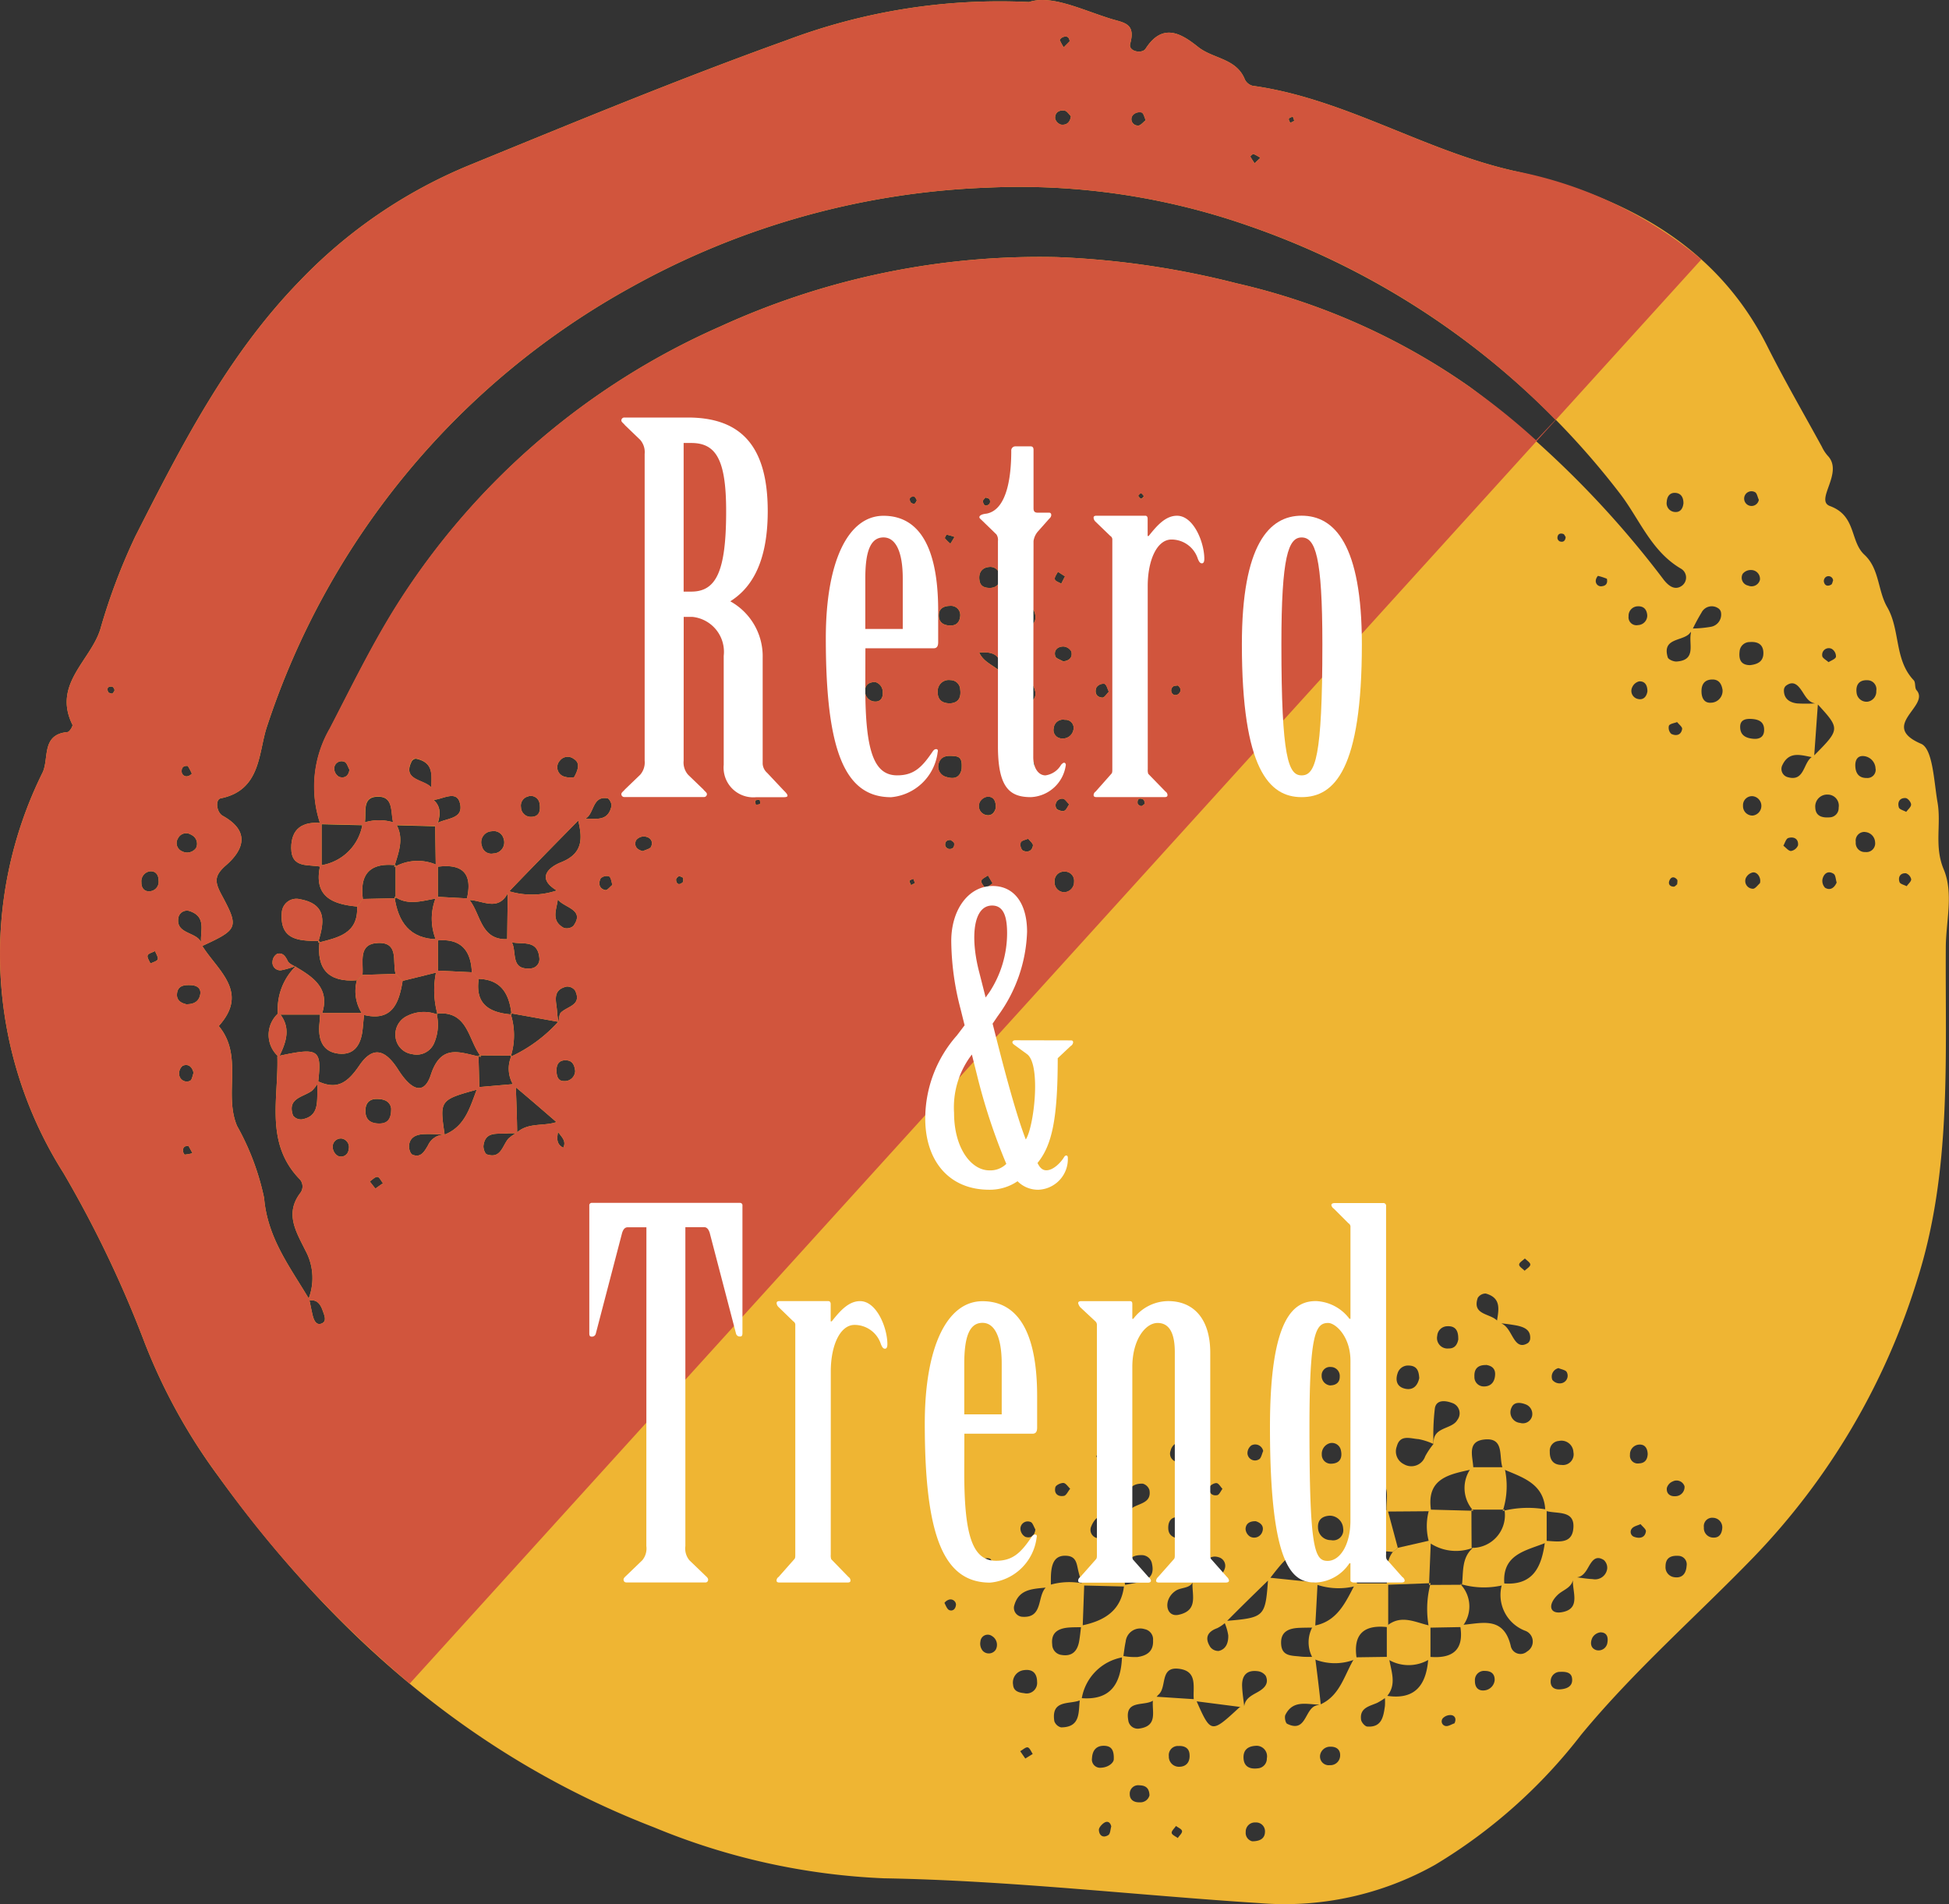 <svg xmlns="http://www.w3.org/2000/svg" xmlns:xlink="http://www.w3.org/1999/xlink" width="80" height="78.143" viewBox="0 0 80 78.143">
  <rect x="0" y="0" width="80" height="78.143" fill="#333333" stroke="none"/>
  <defs>
    <clipPath id="clip-path">
      <rect id="Rectangle_10838" data-name="Rectangle 10838" width="80" height="78.143" fill="none"/>
    </clipPath>
  </defs>
  <g id="tag_retro_trend" transform="translate(0 0)">
    <g id="Group_34973" data-name="Group 34973" transform="translate(0 0)" clip-path="url(#clip-path)">
      <path id="Path_33752" data-name="Path 33752" d="M42.237.084c.9-.3,2.077.278,3.3.669.584.187,1.093.176.853,1.045-.087.316.49.426.634.2.714-1.11,1.5-.592,2.161-.066.61.484,1.564.461,1.909,1.322a.492.492,0,0,0,.318.266c3.769.523,7,2.644,10.7,3.486,4.325.983,8.272,2.9,10.436,7.216.7,1.393,1.484,2.743,2.233,4.112a1.585,1.585,0,0,0,.233.362c.689.7-.542,1.837.1,2.073,1.09.4.814,1.445,1.415,2,.62.573.543,1.472.935,2.15.542.938.285,2.158,1.088,3,.086.091.031.312.116.408.574.652-1.557,1.453.187,2.2.484.206.527,1.563.675,2.41.157.9-.144,1.8.252,2.741.413.98.093,2.136.087,3.189-.028,4.576.247,9.21-1.174,13.661A28.475,28.475,0,0,1,71.989,63.9c-2.356,2.434-4.915,4.663-7.09,7.3a21.618,21.618,0,0,1-5.991,5.334,12.6,12.6,0,0,1-7.193,1.575c-5.147-.33-10.273-.93-15.443-1.02A27.6,27.6,0,0,1,26.85,75C19.312,72.093,13.6,66.991,8.943,60.562A23.638,23.638,0,0,1,5.935,55.1a46.4,46.4,0,0,0-3.325-6.95A16.785,16.785,0,0,1,1.751,31.7c.27-.584-.063-1.557,1.022-1.655.079-.008.227-.245.2-.3-.819-1.657.736-2.622,1.143-3.914a24.869,24.869,0,0,1,1.438-3.816c1.892-3.723,3.785-7.442,6.759-10.494a20.34,20.34,0,0,1,6.912-4.725C23.56,5.022,27.893,3.229,32.3,1.647A24.787,24.787,0,0,1,42.237.084m-1,27.978c-.309-.4.2-1.4-1.041-1.278.265.594,1.108.6,1.03,1.273.1.086.269.159.286.26.072.427.263.666.718.531a.4.4,0,0,0,.252-.515c-.105-.469-.459-.468-.831-.389-.139.03-.274.081-.413.119M64.575,64.716c.266.032.532.081.8.094a.5.5,0,0,0,.595-.431.428.428,0,0,0-.138-.352c-.327-.209-.482.024-.629.283-.135.238-.285.48-.629.42,0,.428-.4.5-.635.726-.44.422-.328.845.261.692.726-.187.275-.937.377-1.433m10-35.839c-.338-.014-.458-.285-.615-.517s-.349-.453-.664-.207a.255.255,0,0,0-.074.184c0,.355.249.5.545.534a6.492,6.492,0,0,0,.852-.008q-.08,1.113-.159,2.227c-.478-.07-1.007-.31-1.3.31a.348.348,0,0,0,.229.5c.723.2.609-.685,1.05-.87,1.1-1.109,1.1-1.109.14-2.155M44.337,69.691c1.281.124,1.686-.621,1.719-1.734a2.764,2.764,0,0,0,.626.051c.382-.052.671-.224.647-.686a.427.427,0,0,0-.344-.458.6.6,0,0,0-.78.512c-.046.21-.067.423-.1.639a2.061,2.061,0,0,0-1.71,1.741c-.429.227-1.261-.05-1.119.881a.393.393,0,0,0,.278.258c.851-.005.693-.688.78-1.2m25.078-43.9a4.722,4.722,0,0,0,.809-.069.509.509,0,0,0,.418-.6.253.253,0,0,0-.116-.164.471.471,0,0,0-.683.183,7.906,7.906,0,0,0-.384.717,1.257,1.257,0,0,1-.135.168c-.327.288-1.1.17-.865.95.027.088.24.178.361.17.816-.053.5-.7.584-1.144a1.515,1.515,0,0,0,.011-.215m-51.6,7.048c-.325-.534.305-1.484-.741-1.7a.218.218,0,0,0-.169.106c-.495.967.976.668.892,1.378a1.275,1.275,0,0,0,.008.212c.353.322.249.7.131,1.08l-1.759-.047c-.171-.424.039-1.171-.651-1.169-.744,0-.431.747-.572,1.172l-1.8-.043a4.765,4.765,0,0,1,.389-3.925c.891-1.719,1.741-3.47,2.771-5.1A29.97,29.97,0,0,1,29.565,13.4a31.5,31.5,0,0,1,13.81-2.848,35.246,35.246,0,0,1,7.383,1.076,27.177,27.177,0,0,1,9.58,4.259A39.788,39.788,0,0,1,68.3,23.807c.208.259.449.418.712.25a.419.419,0,0,0-.025-.724c-1.237-.731-1.707-2.074-2.53-3.124A32.651,32.651,0,0,0,51.284,9.279,28.471,28.471,0,0,0,40.548,7.7a32.512,32.512,0,0,0-14.622,4.077A31.976,31.976,0,0,0,10.962,29.807c-.359,1.046-.229,2.623-1.9,2.958-.235.048-.18.573.081.718,1.123.622.878,1.382.137,2.027-.512.445-.463.7-.171,1.242.714,1.326.651,1.4-.825,2.081-.146-.483.272-1.159-.471-1.43a.359.359,0,0,0-.487.238c-.154.763.889.566.965,1.162.624,1.02,1.963,1.892.688,3.307,1.023,1.222.193,2.782.751,4.1a10.422,10.422,0,0,1,1.111,2.959c.14,1.658,1.078,2.849,1.854,4.162.043.205.083.411.13.615s.137.466.374.374.107-.353.043-.539c-.1-.286-.266-.484-.612-.391a2.356,2.356,0,0,0-.092-2.064c-.375-.764-.867-1.518-.2-2.379a.443.443,0,0,0-.07-.584c-1.4-1.479-.828-3.3-.884-5.013,1.707-.374,1.831-.3,1.673,1.087a1.494,1.494,0,0,1-.25.327c-.362.271-1.036.3-.777,1.024a.415.415,0,0,0,.356.154c.674-.115.631-.651.64-1.15,0-.142,0-.283,0-.426.8.381,1.229.089,1.728-.642.547-.8,1.056-.663,1.591.178.574.9,1.074,1.022,1.339.21.432-1.324,1.236-.891,2.057-.735l-.1-.059.036,1.375c-1.636.446-1.636.446-1.426,1.871-.288-.007-.576-.031-.862-.016-.3.014-.574.124-.6.475-.011.121.054.332.141.367.354.144.493-.142.641-.387a.74.74,0,0,1,.68-.436c.879-.351,1.054-1.193,1.357-1.946l1.56-.136c.026.68.052,1.36.06,2.032a4.043,4.043,0,0,0-.418,0c-.389.041-.886-.105-.965.5-.015.117.059.334.139.361.578.193.635-.359.884-.646a1.639,1.639,0,0,1,.33-.232c.464-.443,1.1-.266,1.636-.445.244.3-.205.8.285,1.049.229-.44-.472-.626-.271-1.045-.584-.506-1.168-1.011-1.763-1.507A1.281,1.281,0,0,1,21,43.324l-.046.05a6.045,6.045,0,0,0,1.971-1.45c.032-.126.024-.292.1-.369.27-.261.876-.3.579-.905a.4.4,0,0,0-.349-.158c-.617.142-.411.623-.389,1.023.008.142.032.282.05.423l-1.973-.355.055.054c-.092-.822-.407-1.436-1.357-1.462a2.435,2.435,0,0,0-.274-.271c-.038-.939-.49-1.412-1.462-1.3a2.322,2.322,0,0,1,0-1.8l1.309.07c.54.573.466,1.762,1.677,1.667.428.305-.063,1.281.872,1.205a.379.379,0,0,0,.377-.421c-.077-.892-.892-.461-1.323-.724q.013-1.02.025-2.041a3.2,3.2,0,0,0,2.013-.013c.22.492-.422,1.15.288,1.535a.414.414,0,0,0,.391-.079c.629-.867-.953-.726-.672-1.45-.87-.516-.321-.969.165-1.162.911-.361.882-.98.706-1.719.45-.214,1.185.226,1.365-.587.021-.1-.089-.31-.163-.322-.673-.115-.517.729-.981.869a1.261,1.261,0,0,1-.205.031c-.965.981-1.932,1.963-2.888,2.961-.429.864-1.137.255-1.712.319.282-1.1-.169-1.529-1.261-1.359q-.014-.873-.027-1.748c.36-.275,1.166-.17,1.026-.837-.124-.6-.695-.2-1.081-.171m31.2,31.856c.2.027.406.064.61.08a.555.555,0,0,0,.648-.36.363.363,0,0,0-.229-.488c-.316-.106-.5.078-.651.337a4.932,4.932,0,0,1-.385.461c0,.514-.466.4-.731.568-.54.349-.426,1.107.109.992.977-.21.4-1.066.63-1.591M61.508,54.275c.313.07.431.335.573.577s.305.478.639.266a.257.257,0,0,0,.089-.177c.024-.373-.259-.472-.535-.536a8.371,8.371,0,0,0-.841-.11c.068-.486.237-1.017-.45-1.206a.383.383,0,0,0-.327.181c-.257.758.626.613.853,1.007M50.237,66.533c1.7-.144,1.7-.144,1.818-1.787l2.028.208q-.047.923-.1,1.847c-.205,0-.411,0-.618.008-.459.012-.826.149-.776.7.042.475.447.438.774.477.2.025.411.012.617.016.083.655.166,1.31.233,1.958-.523.012-1.125-.229-1.451.419-.047.092,0,.333.07.368.777.385.719-.579,1.168-.741.064-.023.133-.036.2-.053.835-.379.987-1.258,1.417-1.933L57.01,68c.067.558.369,1.134-.116,1.66a2.893,2.893,0,0,1-.361.227c-.32.143-.73.2-.666.692.014.108.159.276.254.282.6.043.665-.413.726-.847a2.522,2.522,0,0,0-.01-.43c1.274.233,1.732-.454,1.794-1.589.965.1,1.491-.247,1.3-1.3.825-.048,1.77-.421,2.078.848a.408.408,0,0,0,.67.239.472.472,0,0,0-.091-.858,1.573,1.573,0,0,1-.924-1.942c1.289.127,1.625-.7,1.756-1.744.457.011,1.072.172,1.155-.461.11-.844-.689-.618-1.146-.775-.038-1.116-.933-1.363-1.732-1.707-.208-.451.109-1.329-.8-1.211-.718.093-.421.751-.422,1.21-.943.21-1.961.344-1.73,1.729q-.917.008-1.832.014c-.05-.515.257-1.2-.568-1.361a.469.469,0,0,0-.595.445c-.011.837.687.745,1.213.868q.207.77.413,1.539c-.068.057-.137.114-.205.169-1.038-.126-1.744.1-1.452,1.378A2.812,2.812,0,0,1,54,65.021c-.732-1.559-.858-1.574-1.91-.193-.6.584-1.2,1.167-1.791,1.768a1.587,1.587,0,0,1-.333.226c-.417.15-.523.412-.285.778a.413.413,0,0,0,.343.158c.321-.074.4-.368.392-.64a2.142,2.142,0,0,0-.181-.584m.846,3.545-2.073-.267c-.073-.514.207-1.238-.645-1.325-.757-.077-.464.75-.8,1.055a1.229,1.229,0,0,0-.138.163c-.289.405-1.283-.051-1.113.9a.39.39,0,0,0,.448.339c.88-.12.432-.861.6-1.314.572.037,1.144.076,1.722.112.623,1.415.622,1.414,1.786.339.04-.036.136-.012.2-.026.029-.337.289-.46.54-.6s.5-.334.347-.674a.475.475,0,0,0-.339-.193c-.461-.057-.65.2-.631.63.012.287.06.572.092.858M46.25,62.206c-.524.017-1.154-.3-1.454.43a.346.346,0,0,0,.245.492c.8.181.635-.825,1.16-1a2.249,2.249,0,0,1,.323-.271c.3-.168.742-.2.657-.7a.4.4,0,0,0-.272-.264c-.609-.022-.647.433-.676.875a4.065,4.065,0,0,0,.016.431m12.591-2.934a2.542,2.542,0,0,0-.612-.2c-.326-.02-.759-.207-.892.293a.583.583,0,0,0,.288.735.6.6,0,0,0,.875-.322,3.127,3.127,0,0,1,.349-.517c-.054-.71.742-.572.971-.976a.446.446,0,0,0-.221-.7c-.28-.105-.635-.133-.7.21a9.113,9.113,0,0,0-.057,1.471M43.134,65.13c-.595.1-1.311-.012-1.512.8a.37.37,0,0,0,.357.427c.926.053.524-1.027,1.081-1.3A2.851,2.851,0,0,1,44.505,65q-.032.891-.065,1.781c-.213.007-.429,0-.64.023-.4.049-.663.228-.61.689a.435.435,0,0,0,.38.429c.441.074.657-.163.727-.568.036-.21.055-.423.082-.636.933-.188,1.655-.6,1.762-1.665l.417-.077c.439-.081.858-.193.729-.786a.426.426,0,0,0-.442-.364c-.612-.008-.618.464-.691.871a1.54,1.54,0,0,0,.043.417l-1.768-.043c-.058-.2-.123-.405-.171-.611-.064-.272-.077-.572-.456-.606-.471-.042-.609.259-.652.64-.024.21-.012.424-.016.637m8.426,6.52c-.361.014-.534.188-.517.513.02.359.277.449.577.413A.4.4,0,0,0,52,72.167a.432.432,0,0,0-.441-.517m-3.2.008a.375.375,0,0,0-.382.42.414.414,0,0,0,.39.433c.354.015.5-.232.455-.551-.033-.238-.238-.318-.463-.3M72.24,36.243c.059-.21-.106-.472-.3-.435a.418.418,0,0,0-.282.235.318.318,0,0,0,.292.433c.092.006.2-.149.293-.232m-28.555.374a.42.42,0,0,0,.4-.43.379.379,0,0,0-.4-.416.385.385,0,0,0-.4.42.4.4,0,0,0,.392.426M51.4,75.57c.371,0,.515-.153.523-.379a.364.364,0,0,0-.39-.393.375.375,0,0,0-.4.389.354.354,0,0,0,.266.383M54.6,62.206c-.318.01-.519.165-.5.492a.521.521,0,0,0,.532.512.416.416,0,0,0,.5-.478.554.554,0,0,0-.528-.525m9.979-2.614a.492.492,0,0,0-.6-.453.4.4,0,0,0-.369.435c-.008.333.137.546.483.549a.438.438,0,0,0,.485-.531m-12.732-.041a.334.334,0,0,0-.486-.229.4.4,0,0,0-.159.342.311.311,0,0,0,.472.229c.092-.046.118-.225.173-.342m2.759-2.693c.236-.007.386-.127.383-.361a.368.368,0,0,0-.363-.394.341.341,0,0,0-.379.358.389.389,0,0,0,.36.4m5.246-1.906c.007-.308-.089-.542-.447-.525a.421.421,0,0,0-.415.392.43.43,0,0,0,.467.521c.249.006.36-.159.4-.388m-3.1-.132a.4.4,0,0,0-.444-.343c-.311.03-.536.214-.466.545.075.349.378.372.659.289.226-.066.279-.271.25-.492m-40.7-9.308c-.039-.325-.3-.411-.6-.41-.356,0-.482.242-.457.557.027.354.285.456.59.45.359-.007.467-.243.464-.6M54.183,72.063a.357.357,0,0,0,.4.383.4.4,0,0,0,.425-.38c.015-.254-.148-.383-.4-.378a.416.416,0,0,0-.426.376M67.614,25.257c-.017-.243-.145-.384-.389-.373a.386.386,0,0,0-.377.41.325.325,0,0,0,.387.361.392.392,0,0,0,.379-.4M70.7,28.288c-.041-.23-.154-.4-.406-.4-.359,0-.472.237-.451.548.015.225.121.422.381.405a.486.486,0,0,0,.477-.557M39,28.867c.361-.024.453-.26.414-.565a.4.4,0,0,0-.4-.389.455.455,0,0,0-.524.479c-.01.334.191.478.513.474m-3.077-.874c-.311,0-.428.164-.418.387a.417.417,0,0,0,.381.413c.25.025.365-.154.345-.385a.425.425,0,0,0-.308-.415m36.039,4.688a.368.368,0,0,0-.42.385.386.386,0,0,0,.4.407.4.4,0,0,0,.018-.792m3.048-.069a.488.488,0,0,0-.5.527c.011.366.293.43.583.408a.381.381,0,0,0,.377-.4.455.455,0,0,0-.464-.534m1.978-1.061a.535.535,0,0,0-.5-.521c-.248-.014-.337.174-.331.4.008.3.143.506.473.5a.337.337,0,0,0,.361-.379M71.824,27.3c.305-.033.559-.139.557-.5s-.241-.474-.559-.449a.415.415,0,0,0-.417.382c-.037.311.035.559.419.566M20.254,35.028a.454.454,0,0,0,.419-.6.417.417,0,0,0-.482-.312.451.451,0,0,0-.41.612.394.394,0,0,0,.472.3M76.647,28.8a.419.419,0,0,0,.368-.445.37.37,0,0,0-.353-.437c-.359-.021-.5.2-.454.525a.412.412,0,0,0,.439.357M23.562,31.9c.253-.444.184-.637-.016-.757a.405.405,0,0,0-.562.071.4.4,0,0,0,.179.66.849.849,0,0,0,.4.025m48.419-1.577c.251.018.42-.084.429-.344.014-.375-.249-.462-.553-.473-.226-.008-.433.051-.43.329,0,.357.252.465.554.488m-28.394-.014a.439.439,0,0,0,.471-.349.333.333,0,0,0-.352-.416.378.378,0,0,0-.454.334.344.344,0,0,0,.335.43M54.574,59.235a.456.456,0,0,0-.319.465.368.368,0,0,0,.4.373c.366-.015.454-.266.38-.568a.373.373,0,0,0-.463-.27m-15.1-27.679c.007-.219.03-.482-.251-.517s-.613-.051-.7.327a.434.434,0,0,0,.3.515c.3.1.579.071.651-.325M68.9,63.855c-.315-.021-.536.08-.535.434a.41.41,0,0,0,.344.44c.343.059.5-.151.52-.461a.349.349,0,0,0-.329-.413m.2-43.2c0-.224-.084-.4-.314-.425s-.357.131-.371.356a.361.361,0,0,0,.32.426c.234.026.342-.137.365-.357M42.569,69.018c-.006-.344-.187-.518-.523-.474a.511.511,0,0,0-.462.6c.017.259.226.324.45.346a.431.431,0,0,0,.534-.472m6.179-5.829c-.064,0,.1-.137.1-.376a.494.494,0,0,0-.5-.541c-.253-.021-.381.147-.393.383-.017.323.131.517.788.534M40.7,24.123a.378.378,0,0,0,.34-.456.389.389,0,0,0-.4-.4c-.353.014-.492.257-.431.582.048.254.269.291.493.277M76.55,34.145a.357.357,0,0,0-.377.413.371.371,0,0,0,.394.411.358.358,0,0,0,.4-.4.442.442,0,0,0-.413-.421M39.415,25.238A.377.377,0,0,0,39,24.867c-.232,0-.439.088-.462.332-.033.361.217.491.531.47.241-.016.341-.2.347-.43m6.3,46.985c.023-.451-.141-.558-.371-.572-.348-.02-.506.193-.522.507a.338.338,0,0,0,.373.392c.31-.017.5-.2.519-.327m15.277-16.2c-.324-.006-.49.154-.472.478a.382.382,0,0,0,.367.4c.321.012.476-.2.483-.5.006-.239-.15-.355-.377-.383m-9.444,6.416c-.227-.01-.409.078-.423.313a.4.4,0,0,0,.185.317.353.353,0,0,0,.5-.19c.085-.226-.046-.372-.263-.44M63.973,56.15a.359.359,0,0,0-.254.483.383.383,0,0,0,.338.142.314.314,0,0,0,.254-.459c-.042-.089-.222-.113-.338-.165m.078,12.465a.383.383,0,0,0-.4.364c-.02.255.147.37.379.355.288-.019.553-.127.494-.477-.037-.224-.269-.251-.468-.242M47.028,4.934c-.054-.112-.084-.288-.169-.319a.376.376,0,0,0-.351.1.261.261,0,0,0,.206.436c.1.01.209-.14.314-.218m15.856,53.2a.421.421,0,0,0-.276-.5c-.209-.079-.463-.1-.561.131a.436.436,0,0,0,.35.635.388.388,0,0,0,.486-.266M48.331,60a.393.393,0,0,0,.334-.453c-.008-.236-.138-.4-.389-.314a.466.466,0,0,0-.228.311.338.338,0,0,0,.283.456m22.362,2.718a.392.392,0,0,0-.375-.425.344.344,0,0,0-.379.391.389.389,0,0,0,.369.422c.259.017.366-.152.385-.389m-3.061-3.05c-.011-.235-.122-.4-.366-.377a.4.4,0,0,0-.361.415.321.321,0,0,0,.376.355c.243-.009.344-.165.352-.394m-.012-31.294c0-.232-.088-.417-.335-.408A.418.418,0,0,0,67,28.2a.338.338,0,0,0,.216.483c.231.062.37-.081.406-.313M6.51,36.145c0-.247-.126-.409-.366-.383a.411.411,0,0,0-.34.449c-.008.238.128.4.373.366a.389.389,0,0,0,.333-.432M72.239,23.8a.362.362,0,0,0-.358-.405.426.426,0,0,0-.348.154.33.33,0,0,0,.223.485.354.354,0,0,0,.483-.233M26.389,34.932c.117-.059.3-.092.338-.184.1-.24-.053-.4-.288-.418a.407.407,0,0,0-.337.165c-.087.232.046.385.287.438m49,1.29c-.039-.124-.041-.305-.125-.36-.225-.145-.4-.014-.456.215a.407.407,0,0,0,.106.358c.215.125.38,0,.474-.213M8.049,34.8a.4.4,0,0,0-.2-.538.372.372,0,0,0-.544.147.365.365,0,0,0,.177.534.447.447,0,0,0,.568-.143M42.5,25.3c-.018-.244-.126-.426-.391-.4a.427.427,0,0,0-.368.458.336.336,0,0,0,.4.382A.4.4,0,0,0,42.5,25.3M40.875,67.7a.42.42,0,0,0-.161-.556.3.3,0,0,0-.47.223.462.462,0,0,0,.092.383.34.34,0,0,0,.539-.049m0-34.553c0-.235-.057-.449-.327-.454a.424.424,0,0,0-.323.207.374.374,0,0,0,.193.53c.233.088.4-.041.457-.283M72.192,20.508c-.051-.107-.075-.273-.158-.31a.3.3,0,0,0-.439.221.3.3,0,1,0,.6.088M7.629,41.215c.3.011.541-.094.591-.413.04-.253-.156-.358-.368-.369-.273-.014-.568,0-.588.377-.013.232.151.352.365.4M21.7,32.682a.389.389,0,0,0-.316.444.406.406,0,0,0,.391.4c.383.008.421-.277.37-.562a.362.362,0,0,0-.445-.287m25.482,41c-.013-.338-.212-.4-.42-.405a.345.345,0,0,0-.389.365c0,.24.185.344.411.333a.381.381,0,0,0,.4-.292M7.946,44.034c-.058-.253-.214-.387-.445-.294a.4.4,0,0,0-.148.346.314.314,0,0,0,.446.273c.084-.033.105-.224.147-.326m15.662-.083c-.04-.371-.22-.445-.435-.433-.256.014-.334.2-.33.425s.058.433.31.428a.428.428,0,0,0,.456-.419m18.6-12.868c-.329-.033-.465.1-.464.333a.4.4,0,0,0,.341.434c.232.025.368-.134.38-.365a.362.362,0,0,0-.257-.4M65.969,67.467c.064-.287-.02-.469-.275-.473a.447.447,0,0,0-.327.211c-.1.194-.092.438.15.517a.364.364,0,0,0,.451-.254M58.255,56.553c-.018-.238-.06-.5-.429-.508a.447.447,0,0,0-.458.313c-.1.294-.033.553.289.633.3.076.522-.067.6-.438M48.344,75.437c.064-.1.185-.2.175-.285s-.161-.142-.249-.211c-.064.1-.186.2-.176.284s.16.142.25.212m13.007-6.47c.011-.28-.158-.389-.4-.389a.375.375,0,0,0-.41.4c-.006.249.115.425.381.4a.47.47,0,0,0,.429-.414M45.613,74.959c-.037-.165-.149-.238-.289-.149-.1.063-.221.2-.218.293.009.234.177.348.388.211.082-.053.082-.232.12-.355M39.24,65.847a.224.224,0,0,0-.318-.182.351.351,0,0,0-.155.121c.056.111.113.271.207.3.156.049.258-.071.266-.24m29.6-36.211c-.118.047-.289.064-.336.148a.349.349,0,0,0,.093.335c.2.1.41.055.449-.2.013-.082-.133-.188-.206-.283m-22.15.479c.168.037.283-.026.3-.194s-.09-.254-.258-.226a.258.258,0,0,0-.166.1c-.087.147-.035.258.127.318m-1.177-1.722c-.059-.115-.091-.287-.182-.326a.357.357,0,0,0-.324.141c-.092.208-.014.41.238.425.084.005.178-.154.267-.24m-1.628,4.622c-.087-.082-.177-.235-.262-.232a.27.27,0,0,0-.269.388c.026.072.224.137.318.111s.143-.172.213-.266m2.864-5.951c.159.038.26-.022.276-.183.005-.056-.038-.165-.061-.166a1.984,1.984,0,0,0-.336.041c.041.1.081.205.121.309m-7.724,7.411c-.162-.01-.25.07-.227.239a.2.2,0,0,0,.138.126c.16.025.25-.068.227-.235-.007-.048-.09-.087-.138-.13m4.612-7.331c.254-.023.4-.165.335-.41a.406.406,0,0,0-.322-.2c-.236,0-.408.147-.335.4.028.094.211.143.322.21m-18.5,9.172c-.043-.122-.054-.3-.14-.35a.355.355,0,0,0-.344.087c-.1.2-.065.422.192.478.079.017.193-.137.292-.214m12.42-.073-.069-.178c-.054.028-.143.047-.154.087s.037.115.06.175l.163-.084m3.184.008-.19-.323c-.1.075-.26.139-.274.226s.109.212.173.32l.291-.223m28.1.042c0-.068.026-.154-.005-.193-.107-.129-.238-.123-.307.024s0,.262.17.267c.048,0,.1-.066.143-.1m9.419.081c.067-.1.19-.194.185-.286a.337.337,0,0,0-.218-.246c-.232-.013-.331.159-.26.364.028.08.191.113.294.168M43.956,4.767c-.077-.072-.155-.207-.254-.225-.223-.039-.407.072-.393.32a.362.362,0,0,0,.238.252c.219.032.379-.082.41-.347M69.144,61a.343.343,0,0,0-.481-.2.408.408,0,0,0-.244.268c-.03.251.153.363.378.338A.376.376,0,0,0,69.144,61M51.734,6.478a1.666,1.666,0,0,0-.281-.157c-.03-.01-.137.092-.131.105A2.456,2.456,0,0,0,51.5,6.7c.079-.075.158-.149.237-.226m4.14,51.529a.338.338,0,0,0,.4.379.482.482,0,0,0,.356-.188c.12-.231-.016-.4-.251-.45a.409.409,0,0,0-.5.26M40.452,20.417c-.038.052-.113.109-.107.155.024.187.134.23.271.107a.194.194,0,0,0,0-.186c-.026-.044-.11-.053-.169-.076m-1.267,1.62a2.137,2.137,0,0,0-.317-.091c-.02,0-.092.126-.077.147a1.7,1.7,0,0,0,.226.222c.056-.092.113-.185.169-.278M14.035,46.729a.336.336,0,0,0-.377.374.447.447,0,0,0,.2.332.309.309,0,0,0,.45-.249.358.358,0,0,0-.275-.457M64.268,22.047c-.032-.046-.055-.118-.1-.132-.147-.05-.24.016-.241.171a.176.176,0,0,0,.093.132c.144.049.229-.017.245-.171m10.978,1.772a.19.19,0,0,0-.307-.131.213.213,0,0,0-.073.179c.03.164.148.215.3.128.046-.025.055-.115.081-.176M42.084,72.175l.306-.189c-.068-.1-.123-.253-.207-.27s-.2.1-.307.156l.208.3m4.873-51.808c-.04-.042-.075-.109-.12-.117s-.081.065-.122.1c.039.042.075.11.12.118s.081-.066.123-.1M59.7,70.73c.077-.154.046-.3-.118-.337a.431.431,0,0,0-.346.115.194.194,0,0,0,.1.331c.108.022.239-.069.361-.109M43.713,23.654l-.29-.187c-.048.1-.147.219-.126.306s.171.123.263.183c.052-.1.1-.2.154-.3m-6.079-3.121c-.034-.051-.062-.14-.1-.147-.171-.027-.237.062-.162.221a.181.181,0,0,0,.161.064c.044-.012.07-.091.1-.139m37.421,6.643c.108-.071.278-.124.305-.219a.367.367,0,0,0-.163-.322.272.272,0,0,0-.4.282c0,.088.168.173.26.26m-9.1-3.425a2.6,2.6,0,0,0-.361-.117c-.02,0-.089.11-.092.172a.215.215,0,0,0,.26.25c.169-.02.232-.137.193-.305M4.61,28.474c.032-.05.092-.1.091-.15s-.059-.137-.1-.143c-.171-.02-.233.071-.155.226.02.04.107.045.164.066m42.348-4.635c-.081-.16-.175-.161-.253.019-.008.02.08.081.124.123l.129-.142m6.17-18.879c-.021-.059-.042-.117-.064-.176-.055.029-.14.046-.159.09s.034.113.054.171l.169-.085M48.342,28.132c-.065.014-.151.007-.191.047a.2.2,0,0,0,.041.341.207.207,0,0,0,.187-.044c.12-.116.1-.239-.037-.344m3.1.187c-.067-.159-.156-.164-.237.013-.01.022.072.086.111.13l.126-.143M43.906,1.7c-.014-.172-.107-.239-.271-.179-.056.02-.143.1-.136.121a2.08,2.08,0,0,0,.163.3c.081-.081.163-.162.243-.244M42.5,62.774c-.066-.108-.111-.282-.2-.309a.3.3,0,0,0-.414.3.4.4,0,0,0,.2.31c.229.074.382-.049.413-.3m7.679-1.67c-.08-.083-.152-.224-.241-.235s-.27.087-.285.164c-.045.214.079.372.31.331.085-.015.145-.168.216-.26M43.927,61.1c-.091-.083-.177-.228-.274-.235-.112-.008-.311.087-.333.173-.065.256.1.4.348.356.1-.015.165-.181.26-.294m23.408,1.455c-.118.055-.269.082-.345.172a.214.214,0,0,0,.1.353c.212.074.433.034.468-.23.011-.087-.143-.2-.222-.3m-22.34-2.765.323.188c.053-.115.166-.249.139-.341s-.2-.132-.307-.2l-.155.349M40.78,64.312c-.048-.12-.064-.3-.151-.344a.367.367,0,0,0-.354.079c-.109.2-.075.423.193.466.091.014.207-.129.311-.2m15.49-12.465c-.168-.018-.26.062-.239.233.006.049.089.114.146.126.168.036.261-.052.235-.224-.008-.051-.092-.091-.142-.135m6.312.306c.083-.083.227-.163.232-.25s-.142-.169-.221-.254c-.085.083-.232.163-.236.249s.144.17.226.255M15.41,48.781l.31-.219c-.075-.092-.148-.256-.228-.26-.1-.006-.209.119-.314.187.077.1.154.2.232.293M7.743,47.042c-.152-.026-.238.038-.232.192,0,.055.05.154.075.154A1.835,1.835,0,0,0,7.9,47.33c-.053-.1-.1-.193-.158-.288M6.36,39.035c-.106.058-.271.093-.3.18s.07.218.114.331c.1-.056.27-.092.3-.173s-.066-.223-.109-.338m21.679-3.011c-.06-.022-.13-.073-.179-.058s-.12.1-.115.146c.02.186.131.226.273.1.035-.031.015-.124.02-.188M73.2,34.709c.105.078.211.219.315.217a.378.378,0,0,0,.288-.232c.027-.266-.17-.369-.4-.3-.092.029-.137.2-.2.314m-31-.288c-.107.048-.269.072-.305.153a.347.347,0,0,0,.074.328c.191.1.393.04.426-.2.011-.083-.125-.186-.194-.28m36.04-1.1c.071-.1.2-.2.2-.3s-.137-.26-.222-.266c-.25-.017-.347.172-.279.386.027.084.2.122.305.182m-31.251-.333c-.02-.059-.024-.152-.064-.173-.163-.086-.259-.022-.237.157.006.044.092.106.143.109s.1-.059.157-.093m-15.814-.168c-.059.012-.14,0-.171.041s.006.11.013.168c.059-.011.14-.005.171-.041s-.006-.11-.012-.168m4.861-1.1c.018-.177-.059-.279-.229-.268a.211.211,0,0,0-.159.117.2.2,0,0,0,.224.266c.057,0,.109-.075.164-.115M7.711,31.437c-.16-.02-.259.051-.254.212a.2.2,0,0,0,.273.2c.055-.013.15-.089.144-.1a2.516,2.516,0,0,0-.164-.31M26.757,31.4c-.063-.02-.134-.066-.185-.049s-.126.1-.118.144c.032.185.148.223.286.1.035-.031.013-.125.017-.19m-12.413.183c-.065-.11-.109-.289-.2-.318a.3.3,0,0,0-.424.3.4.4,0,0,0,.2.313c.226.075.39-.037.423-.293" transform="translate(0 0)" fill="#efb533"/>
      <path id="Path_33753" data-name="Path 33753" d="M21.15,48.767A3.662,3.662,0,0,1,21.1,46.96l1.463.069a2.443,2.443,0,0,1,.275.271c-.159,1.055.456,1.39,1.357,1.462l-.056-.055a2.893,2.893,0,0,1,.008,1.792l.047-.05-1.354-.01.1.059c-.544-.657-.515-1.9-1.824-1.775Z" transform="translate(-3.187 -7.125)" fill="#efb533"/>
      <path id="Path_33754" data-name="Path 33754" d="M67.351,75c.07-.055.137-.111.206-.168l1.356-.31-.076,1.833.071-.071-1.805.066c.036-.459-.071-.944.249-1.35" transform="translate(-10.18 -11.307)" fill="#efb533"/>
      <path id="Path_33755" data-name="Path 33755" d="M20.309,45.132q0,.674,0,1.348l-1.449.358c-.1-.1-.2-.194-.293-.3-.133-.485.155-1.289-.714-1.255-.839.033-.593.777-.639,1.3-.076.08-.154.157-.235.231-1.168.087-1.663-.463-1.527-1.612l-.066.07c.8-.208,1.658-.355,1.606-1.485q.122-.151.235-.31l1.345-.03-.046-.069c.145,1.041.623,1.743,1.782,1.753" transform="translate(-2.334 -6.581)" fill="#efb533"/>
      <path id="Path_33756" data-name="Path 33756" d="M17.233,42.917q-.113.159-.235.31c-1.026-.093-1.8-.415-1.515-1.687A2.041,2.041,0,0,0,17.227,39.8a2.047,2.047,0,0,1,1.345,0c.386.615.124,1.211-.053,1.81l.061-.077q-1.555-.167-1.345,1.383" transform="translate(-2.34 -6.022)" fill="#efb533"/>
      <path id="Path_33757" data-name="Path 33757" d="M18.844,47.108c.094.1.192.2.293.3-.152.927-.439,1.695-1.637,1.382a1.7,1.7,0,0,1-.243-1.4c.081-.074.159-.151.235-.231l1.353-.042" transform="translate(-2.611 -7.147)" fill="#efb533"/>
      <path id="Path_33758" data-name="Path 33758" d="M15.186,45.22c-.8-.01-1.645,0-1.551-1.166a.6.6,0,0,1,.752-.548c1.134.207.984.981.735,1.782l.063-.068" transform="translate(-2.068 -6.599)" fill="#efb533"/>
      <path id="Path_33759" data-name="Path 33759" d="M15.243,48.73l-1.794,0a2.471,2.471,0,0,1,.741-1.993l-.026.025c.755.441,1.45.914,1.08,1.971" transform="translate(-2.04 -7.09)" fill="#efb533"/>
      <path id="Path_33760" data-name="Path 33760" d="M17.292,49.013c-.02.207-.041.414-.059.621-.053.623-.309,1.131-1.007,1.044-.679-.084-.836-.631-.769-1.25.014-.138.019-.277.028-.415h1.807" transform="translate(-2.343 -7.436)" fill="#efb533"/>
      <path id="Path_33761" data-name="Path 33761" d="M15.339,39.82q0,.9,0,1.8c-.5-.126-1.24.1-1.247-.769-.006-.815.481-1.11,1.246-1.029" transform="translate(-2.138 -6.04)" fill="#efb533"/>
      <path id="Path_33762" data-name="Path 33762" d="M13.421,49c.518.6.3,1.211,0,1.817a1.188,1.188,0,0,1,0-1.817" transform="translate(-1.972 -7.435)" fill="#efb533"/>
      <path id="Path_33763" data-name="Path 33763" d="M14.15,46.642a3.589,3.589,0,0,1-.591.175.318.318,0,0,1-.372-.361.393.393,0,0,1,.186-.308c.235-.069.345.1.442.3.048.1.192.155.3.223.008-.007.035-.032.035-.032" transform="translate(-2 -6.999)" fill="#efb533"/>
      <path id="Path_33764" data-name="Path 33764" d="M20.823,49.027a1.912,1.912,0,0,1-.115,1.247.779.779,0,0,1-.891.417.787.787,0,0,1-.679-.711.839.839,0,0,1,.49-.861,1.516,1.516,0,0,1,1.236-.048Z" transform="translate(-2.903 -7.429)" fill="#efb533"/>
      <path id="Path_33765" data-name="Path 33765" d="M74.206,73.024q0,.673,0,1.347c-.819.342-1.859.461-1.735,1.742a3.377,3.377,0,0,1-1.814-.038l.073.036c.061-.537-.023-1.117.461-1.527l-.065.012a1.342,1.342,0,0,0,1.346-1.574l-.07.06a4.245,4.245,0,0,1,1.8-.059" transform="translate(-10.72 -11.068)" fill="#efb533"/>
      <path id="Path_33766" data-name="Path 33766" d="M70.486,78.4l-1.354.025A4.035,4.035,0,0,1,69.2,76.6l-.071.071,1.355-.007-.073-.036a1.319,1.319,0,0,1,.071,1.773" transform="translate(-10.478 -11.622)" fill="#efb533"/>
      <path id="Path_33767" data-name="Path 33767" d="M20.866,41.837q0,.674,0,1.349c-.6.082-1.2.331-1.779-.07l.045.07q0-.677,0-1.353l-.061.077a1.936,1.936,0,0,1,1.795-.072" transform="translate(-2.893 -6.319)" fill="#efb533"/>
      <path id="Path_33768" data-name="Path 33768" d="M66.588,76.614q0,.9,0,1.793c-.981-.12-1.456.266-1.293,1.291a2.247,2.247,0,0,1-1.791,0,1.325,1.325,0,0,1,0-1.345c1-.16,1.338-.982,1.739-1.742l1.343,0" transform="translate(-9.607 -11.623)" fill="#efb533"/>
      <path id="Path_33769" data-name="Path 33769" d="M70.944,74.6a1.931,1.931,0,0,1-1.809-.213,2.433,2.433,0,0,1,0-1.35l1.821.048-.084-.052q0,.789.008,1.578Z" transform="translate(-10.474 -11.08)" fill="#efb533"/>
      <path id="Path_33770" data-name="Path 33770" d="M71.154,70.988l1.35,0a3.321,3.321,0,0,1-.07,1.8l.07-.06-1.354,0,.084.052a1.385,1.385,0,0,1-.08-1.785" transform="translate(-10.752 -10.77)" fill="#efb533"/>
      <path id="Path_33771" data-name="Path 33771" d="M67.105,78.622c.6-.5,1.194-.128,1.792-.008v1.348a1.633,1.633,0,0,1-1.792,0v-1.34" transform="translate(-10.181 -11.89)" fill="#efb533"/>
      <path id="Path_33772" data-name="Path 33772" d="M16.816,69.1a45.938,45.938,0,0,1-7.873-8.541A23.638,23.638,0,0,1,5.935,55.1a46.4,46.4,0,0,0-3.325-6.95A16.785,16.785,0,0,1,1.751,31.7c.27-.584-.063-1.557,1.022-1.655.079-.008.227-.245.2-.3-.819-1.657.736-2.622,1.143-3.914a24.869,24.869,0,0,1,1.438-3.816c1.892-3.723,3.785-7.442,6.759-10.494a20.34,20.34,0,0,1,6.912-4.725C23.56,5.022,27.893,3.229,32.3,1.647A24.787,24.787,0,0,1,42.237.084c.9-.3,2.077.278,3.3.669.584.187,1.093.176.853,1.045-.087.316.49.426.634.2.714-1.11,1.5-.592,2.161-.066.61.484,1.564.461,1.909,1.322a.492.492,0,0,0,.318.266c3.769.523,7,2.644,10.7,3.486a16.905,16.905,0,0,1,7.724,3.641M41.233,28.062c-.309-.4.2-1.4-1.041-1.278.265.594,1.108.6,1.03,1.273.1.086.269.159.286.26.072.427.263.666.718.531a.4.4,0,0,0,.252-.515c-.105-.469-.459-.468-.831-.389-.139.03-.274.081-.413.119M63.845,17.231A32.268,32.268,0,0,0,51.284,9.279,28.471,28.471,0,0,0,40.548,7.7a32.512,32.512,0,0,0-14.622,4.077A31.976,31.976,0,0,0,10.962,29.807c-.359,1.046-.229,2.623-1.9,2.958-.235.048-.18.573.081.718,1.123.622.878,1.382.137,2.027-.512.445-.463.7-.171,1.242.714,1.326.651,1.4-.825,2.081-.146-.483.272-1.159-.471-1.43a.359.359,0,0,0-.487.238c-.154.763.889.566.965,1.162.624,1.02,1.963,1.892.688,3.307,1.023,1.222.193,2.782.751,4.1a10.422,10.422,0,0,1,1.111,2.959c.14,1.658,1.078,2.849,1.854,4.162.043.205.083.411.13.615s.137.466.374.374.107-.353.043-.539c-.1-.286-.266-.484-.612-.391a2.356,2.356,0,0,0-.092-2.064c-.375-.764-.867-1.518-.2-2.379a.443.443,0,0,0-.07-.584c-1.4-1.479-.828-3.3-.884-5.013,1.707-.374,1.831-.3,1.673,1.087a1.494,1.494,0,0,1-.25.327c-.362.271-1.036.3-.777,1.024a.415.415,0,0,0,.356.154c.674-.115.631-.651.64-1.15,0-.142,0-.283,0-.426.8.381,1.229.089,1.728-.642.547-.8,1.056-.663,1.591.178.574.9,1.074,1.022,1.339.21.432-1.324,1.236-.891,2.057-.735l-.1-.059.036,1.375c-1.636.446-1.636.446-1.426,1.871-.288-.007-.576-.031-.862-.016-.3.014-.574.124-.6.475-.011.121.054.332.141.367.354.144.493-.142.641-.387a.74.74,0,0,1,.68-.436c.879-.351,1.054-1.193,1.357-1.946l1.56-.136c.026.68.052,1.36.06,2.032a4.043,4.043,0,0,0-.418,0c-.389.041-.886-.105-.965.5-.015.117.059.334.139.361.578.193.635-.359.884-.646a1.639,1.639,0,0,1,.33-.232c.464-.443,1.1-.266,1.636-.445.244.3-.205.8.285,1.049.229-.44-.472-.626-.271-1.045-.584-.506-1.168-1.011-1.763-1.507A1.281,1.281,0,0,1,21,43.324l-.046.05a6.045,6.045,0,0,0,1.971-1.45c.032-.126.024-.292.1-.369.27-.261.876-.3.579-.905a.4.4,0,0,0-.349-.158c-.617.142-.411.623-.389,1.023.008.142.032.282.05.423l-1.973-.355.055.054c-.092-.822-.407-1.436-1.357-1.462a2.435,2.435,0,0,0-.274-.271c-.038-.939-.49-1.412-1.462-1.3a2.322,2.322,0,0,1,0-1.8l1.309.07c.54.573.466,1.762,1.677,1.667.428.305-.063,1.281.872,1.205a.379.379,0,0,0,.377-.421c-.077-.892-.892-.461-1.323-.724q.013-1.02.025-2.041a3.2,3.2,0,0,0,2.013-.013c.22.492-.422,1.15.288,1.535a.414.414,0,0,0,.391-.079c.629-.867-.953-.726-.672-1.45-.87-.516-.321-.969.165-1.162.911-.361.882-.98.706-1.719.45-.214,1.185.226,1.365-.587.021-.1-.089-.31-.163-.322-.673-.115-.517.729-.981.869a1.261,1.261,0,0,1-.205.031c-.965.981-1.932,1.963-2.888,2.961-.429.864-1.137.255-1.712.319.282-1.1-.169-1.529-1.261-1.359q-.014-.873-.027-1.748c.36-.275,1.166-.17,1.026-.837-.124-.6-.695-.2-1.081-.171-.325-.534.305-1.484-.741-1.7a.218.218,0,0,0-.169.106c-.495.967.976.668.892,1.378a1.275,1.275,0,0,0,.008.212c.353.322.249.7.131,1.08l-1.759-.047c-.171-.424.039-1.171-.651-1.169-.744,0-.431.747-.572,1.172l-1.8-.043a4.765,4.765,0,0,1,.389-3.925c.891-1.719,1.741-3.47,2.771-5.1A29.97,29.97,0,0,1,29.565,13.4a31.5,31.5,0,0,1,13.81-2.848,35.246,35.246,0,0,1,7.383,1.076,27.177,27.177,0,0,1,9.58,4.259A28.107,28.107,0,0,1,63.05,18.07M43.685,36.617a.42.42,0,0,0,.4-.43.379.379,0,0,0-.4-.416.385.385,0,0,0-.4.42.4.4,0,0,0,.392.426M16.056,45.511c-.039-.325-.3-.411-.6-.41-.356,0-.482.242-.457.557.027.354.285.456.59.45.359-.007.467-.243.464-.6M39,28.867c.361-.024.453-.26.414-.565a.4.4,0,0,0-.4-.389.455.455,0,0,0-.524.479c-.01.334.191.478.513.474m-3.077-.874c-.311,0-.428.164-.418.387a.417.417,0,0,0,.381.413c.25.025.365-.154.345-.385a.425.425,0,0,0-.308-.415m-15.67,7.035a.454.454,0,0,0,.419-.6.417.417,0,0,0-.482-.312.451.451,0,0,0-.41.612.394.394,0,0,0,.472.3M23.562,31.9c.253-.444.184-.637-.016-.757a.405.405,0,0,0-.562.071.4.4,0,0,0,.179.66.849.849,0,0,0,.4.025m20.025-1.591a.439.439,0,0,0,.471-.349.333.333,0,0,0-.352-.416.378.378,0,0,0-.454.334.344.344,0,0,0,.335.43m-4.112,1.248c.007-.219.03-.482-.251-.517s-.613-.051-.7.327a.434.434,0,0,0,.3.515c.3.1.579.071.651-.325M40.7,24.123a.378.378,0,0,0,.34-.456.389.389,0,0,0-.4-.4c-.353.014-.492.257-.431.582.048.254.269.291.493.277m-1.286,1.115A.377.377,0,0,0,39,24.867c-.232,0-.439.088-.462.332-.033.361.217.491.531.47.241-.016.341-.2.347-.43m7.613-20.3c-.054-.112-.084-.288-.169-.319a.376.376,0,0,0-.351.1.261.261,0,0,0,.206.436c.1.01.209-.14.314-.218M6.51,36.145c0-.247-.126-.409-.366-.383a.411.411,0,0,0-.34.449c-.008.238.128.4.373.366a.389.389,0,0,0,.333-.432m19.88-1.213c.117-.059.3-.092.338-.184.1-.24-.053-.4-.288-.418a.407.407,0,0,0-.337.165c-.087.232.046.385.287.438M8.049,34.8a.4.4,0,0,0-.2-.538.372.372,0,0,0-.544.147.365.365,0,0,0,.177.534.447.447,0,0,0,.568-.143M42.5,25.3c-.018-.244-.126-.426-.391-.4a.427.427,0,0,0-.368.458.336.336,0,0,0,.4.382A.4.4,0,0,0,42.5,25.3m-1.622,7.853c0-.235-.057-.449-.327-.454a.424.424,0,0,0-.323.207.374.374,0,0,0,.193.53c.233.088.4-.041.457-.283M7.629,41.215c.3.011.541-.094.591-.413.04-.253-.156-.358-.368-.369-.273-.014-.568,0-.588.377-.013.232.151.352.365.4M21.7,32.682a.389.389,0,0,0-.316.444.406.406,0,0,0,.391.4c.383.008.421-.277.37-.562a.362.362,0,0,0-.445-.287M7.946,44.034c-.058-.253-.214-.387-.445-.294a.4.4,0,0,0-.148.346.314.314,0,0,0,.446.273c.084-.033.105-.224.147-.326m15.662-.083c-.04-.371-.22-.445-.435-.433-.256.014-.334.2-.33.425s.058.433.31.428a.428.428,0,0,0,.456-.419m18.6-12.868c-.329-.033-.465.1-.464.333a.4.4,0,0,0,.341.434c.232.025.368-.134.38-.365a.362.362,0,0,0-.257-.4m4.478-.967c.168.037.283-.026.3-.194s-.09-.254-.258-.226a.258.258,0,0,0-.166.1c-.087.147-.035.258.127.318m-1.177-1.722c-.059-.115-.091-.287-.182-.326a.357.357,0,0,0-.324.141c-.092.208-.014.41.238.425.084.005.178-.154.267-.24m-1.628,4.622c-.087-.082-.177-.235-.262-.232a.27.27,0,0,0-.269.388c.026.072.224.137.318.111s.143-.172.213-.266m2.864-5.951c.159.038.26-.022.276-.183.005-.056-.038-.165-.061-.166a1.984,1.984,0,0,0-.336.041c.041.1.081.205.121.309m-7.724,7.411c-.162-.01-.25.07-.227.239a.2.2,0,0,0,.138.126c.16.025.25-.068.227-.235-.007-.048-.09-.087-.138-.13m4.612-7.331c.254-.023.4-.165.335-.41a.406.406,0,0,0-.322-.2c-.236,0-.408.147-.335.4.028.094.211.143.322.21m-18.5,9.172c-.043-.122-.054-.3-.14-.35a.355.355,0,0,0-.344.087c-.1.2-.065.422.192.478.079.017.193-.137.292-.214m12.42-.073-.069-.178c-.054.028-.143.047-.154.087s.037.115.06.175l.163-.084m3.184.008-.19-.323c-.1.075-.26.139-.274.226s.109.212.173.32l.291-.223M43.956,4.767c-.077-.072-.155-.207-.254-.225-.223-.039-.407.072-.393.32a.362.362,0,0,0,.238.252c.219.032.379-.082.41-.347m7.778,1.712a1.666,1.666,0,0,0-.281-.157c-.03-.01-.137.092-.131.105A2.456,2.456,0,0,0,51.5,6.7c.079-.075.158-.149.237-.226M40.452,20.417c-.038.052-.113.109-.107.155.024.187.134.23.271.107a.194.194,0,0,0,0-.186c-.026-.044-.11-.053-.169-.076m-1.267,1.62a2.137,2.137,0,0,0-.317-.091c-.02,0-.092.126-.077.147a1.7,1.7,0,0,0,.226.222c.056-.092.113-.185.169-.278M14.035,46.729a.336.336,0,0,0-.377.374.447.447,0,0,0,.2.332.309.309,0,0,0,.45-.249.358.358,0,0,0-.275-.457M46.957,20.367c-.04-.042-.075-.109-.12-.117s-.081.065-.122.1c.039.042.075.11.12.118s.081-.066.123-.1m-3.244,3.287-.29-.187c-.048.1-.147.219-.126.306s.171.123.263.183c.052-.1.1-.2.154-.3m-6.079-3.121c-.034-.051-.062-.14-.1-.147-.171-.027-.237.062-.162.221a.181.181,0,0,0,.161.064c.044-.012.07-.091.1-.139M4.61,28.474c.032-.05.092-.1.091-.15s-.059-.137-.1-.143c-.171-.02-.233.071-.155.226.02.04.107.045.164.066m42.348-4.635c-.081-.16-.175-.161-.253.019-.008.02.08.081.124.123l.129-.142m6.17-18.879c-.021-.059-.042-.117-.064-.176-.055.029-.14.046-.159.09s.034.113.054.171l.169-.085M48.342,28.132c-.065.014-.151.007-.191.047a.2.2,0,0,0,.041.341.207.207,0,0,0,.187-.044c.12-.116.1-.239-.037-.344m3.1.187c-.067-.159-.156-.164-.237.013-.01.022.072.086.111.13l.126-.143M43.906,1.7c-.014-.172-.107-.239-.271-.179-.056.02-.143.1-.136.121a2.08,2.08,0,0,0,.163.3c.081-.081.163-.162.243-.244M15.41,48.781l.31-.219c-.075-.092-.148-.256-.228-.26-.1-.006-.209.119-.314.187.077.1.154.2.232.293M7.743,47.042c-.152-.026-.238.038-.232.192,0,.055.05.154.075.154A1.835,1.835,0,0,0,7.9,47.33c-.053-.1-.1-.193-.158-.288M6.36,39.035c-.106.058-.271.093-.3.18s.07.218.114.331c.1-.056.27-.092.3-.173s-.066-.223-.109-.338m21.679-3.011c-.06-.022-.13-.073-.179-.058s-.12.1-.115.146c.02.186.131.226.273.1.035-.031.015-.124.02-.188m14.163-1.6c-.107.048-.269.072-.305.153a.347.347,0,0,0,.074.328c.191.1.393.04.426-.2.011-.083-.125-.186-.194-.28m4.789-1.438c-.02-.059-.024-.152-.064-.173-.163-.086-.259-.022-.237.157.006.044.092.106.143.109s.1-.059.157-.093m-15.814-.168c-.059.012-.14,0-.171.041s.006.11.013.168c.059-.011.14-.005.171-.041s-.006-.11-.012-.168m4.861-1.1c.018-.177-.059-.279-.229-.268a.211.211,0,0,0-.159.117.2.2,0,0,0,.224.266c.057,0,.109-.075.164-.115M7.711,31.437c-.16-.02-.259.051-.254.212a.2.2,0,0,0,.273.2c.055-.013.15-.089.144-.1a2.516,2.516,0,0,0-.164-.31M26.757,31.4c-.063-.02-.134-.066-.185-.049s-.126.1-.118.144c.032.185.148.223.286.1.035-.031.013-.125.017-.19m-12.413.183c-.065-.11-.109-.289-.2-.318a.3.3,0,0,0-.424.3.4.4,0,0,0,.2.313c.226.075.39-.037.423-.293" transform="translate(0 0)" fill="#d1553d"/>
      <path id="Path_33773" data-name="Path 33773" d="M21.15,48.767A3.662,3.662,0,0,1,21.1,46.96l1.463.069a2.443,2.443,0,0,1,.275.271c-.159,1.055.456,1.39,1.357,1.462l-.056-.055a2.893,2.893,0,0,1,.008,1.792l.047-.05-1.354-.01.1.059c-.544-.657-.515-1.9-1.824-1.775Z" transform="translate(-3.187 -7.125)" fill="#d1553d"/>
      <path id="Path_33774" data-name="Path 33774" d="M20.309,45.132q0,.674,0,1.348l-1.449.358c-.1-.1-.2-.194-.293-.3-.133-.485.155-1.289-.714-1.255-.839.033-.593.777-.639,1.3-.076.08-.154.157-.235.231-1.168.087-1.663-.463-1.527-1.612l-.066.07c.8-.208,1.658-.355,1.606-1.485q.122-.151.235-.31l1.345-.03-.046-.069c.145,1.041.623,1.743,1.782,1.753" transform="translate(-2.334 -6.581)" fill="#d1553d"/>
      <path id="Path_33775" data-name="Path 33775" d="M17.233,42.917q-.113.159-.235.31c-1.026-.093-1.8-.415-1.515-1.687A2.041,2.041,0,0,0,17.227,39.8a2.047,2.047,0,0,1,1.345,0c.386.615.124,1.211-.053,1.81l.061-.077q-1.555-.167-1.345,1.383" transform="translate(-2.34 -6.022)" fill="#d1553d"/>
      <path id="Path_33776" data-name="Path 33776" d="M18.844,47.108c.094.1.192.2.293.3-.152.927-.439,1.695-1.637,1.382a1.7,1.7,0,0,1-.243-1.4c.081-.074.159-.151.235-.231l1.353-.042" transform="translate(-2.611 -7.147)" fill="#d1553d"/>
      <path id="Path_33777" data-name="Path 33777" d="M15.186,45.22c-.8-.01-1.645,0-1.551-1.166a.6.6,0,0,1,.752-.548c1.134.207.984.981.735,1.782l.063-.068" transform="translate(-2.068 -6.599)" fill="#d1553d"/>
      <path id="Path_33778" data-name="Path 33778" d="M15.243,48.73l-1.794,0a2.471,2.471,0,0,1,.741-1.993l-.026.025c.755.441,1.45.914,1.08,1.971" transform="translate(-2.04 -7.09)" fill="#d1553d"/>
      <path id="Path_33779" data-name="Path 33779" d="M17.292,49.013c-.02.207-.041.414-.059.621-.053.623-.309,1.131-1.007,1.044-.679-.084-.836-.631-.769-1.25.014-.138.019-.277.028-.415h1.807" transform="translate(-2.343 -7.436)" fill="#d1553d"/>
      <path id="Path_33780" data-name="Path 33780" d="M15.339,39.82q0,.9,0,1.8c-.5-.126-1.24.1-1.247-.769-.006-.815.481-1.11,1.246-1.029" transform="translate(-2.138 -6.04)" fill="#d1553d"/>
      <path id="Path_33781" data-name="Path 33781" d="M13.421,49c.518.6.3,1.211,0,1.817a1.188,1.188,0,0,1,0-1.817" transform="translate(-1.972 -7.435)" fill="#d1553d"/>
      <path id="Path_33782" data-name="Path 33782" d="M14.15,46.642a3.589,3.589,0,0,1-.591.175.318.318,0,0,1-.372-.361.393.393,0,0,1,.186-.308c.235-.069.345.1.442.3.048.1.192.155.3.223.008-.007.035-.032.035-.032" transform="translate(-2 -6.999)" fill="#d1553d"/>
      <path id="Path_33783" data-name="Path 33783" d="M20.823,49.027a1.912,1.912,0,0,1-.115,1.247.779.779,0,0,1-.891.417.787.787,0,0,1-.679-.711.839.839,0,0,1,.49-.861,1.516,1.516,0,0,1,1.236-.048Z" transform="translate(-2.903 -7.429)" fill="#d1553d"/>
      <path id="Path_33784" data-name="Path 33784" d="M20.866,41.837q0,.674,0,1.349c-.6.082-1.2.331-1.779-.07l.045.07q0-.677,0-1.353l-.061.077a1.936,1.936,0,0,1,1.795-.072" transform="translate(-2.893 -6.319)" fill="#d1553d"/>
      <path id="Path_33785" data-name="Path 33785" d="M32.622,34.285a.76.76,0,0,0,.187.581l.623.6c.042.062.145.126.145.187a.119.119,0,0,1-.125.124H30.191a.119.119,0,0,1-.125-.124c0-.062.1-.126.145-.187l.624-.6a.764.764,0,0,0,.187-.581V21.695a.766.766,0,0,0-.187-.582l-.624-.6c-.042-.062-.145-.125-.145-.187a.12.12,0,0,1,.125-.125h2.6c2.161,0,3.283,1.143,3.283,3.843,0,2.306-.811,3.241-1.537,3.7a2.576,2.576,0,0,1,1.329,2.327v4.342a.543.543,0,0,0,.187.374l.665.707c.083.082.167.166.167.228s-.105.062-.209.062h-1.08a1.219,1.219,0,0,1-1.329-1.329V29.983a1.44,1.44,0,0,0-1.289-1.6h-.353Zm0-6.939h.311c1.018,0,1.434-.811,1.434-3.3,0-2.119-.416-2.8-1.434-2.8h-.311Z" transform="translate(-4.561 -3.065)" fill="#fff"/>
      <path id="Path_33786" data-name="Path 33786" d="M41.581,31.993c0,2.618.353,3.615,1.308,3.615.686,0,1.019-.332,1.455-.976.042-.062.083-.1.145-.1s.083.042.062.124a2.115,2.115,0,0,1-1.91,1.849c-1.891,0-2.681-1.87-2.681-6.523,0-3.157.914-5.027,2.368-5.027,1.2,0,2.244.872,2.244,3.9v1.289c0,.146-.042.249-.187.249h-2.8ZM43.118,29.6V27.526c0-1.1-.291-1.683-.79-1.683-.54,0-.747.582-.747,1.683V29.6Z" transform="translate(-6.063 -3.786)" fill="#fff"/>
      <path id="Path_33787" data-name="Path 33787" d="M49.6,34.351c0,.437.208.748.5.748a.879.879,0,0,0,.644-.437c.042-.042.082-.082.125-.082s.083.062.062.124A1.515,1.515,0,0,1,49.5,35.992c-.872,0-1.35-.394-1.35-2.1V25.48a.4.4,0,0,0-.062-.27l-.6-.582c-.042-.042-.1-.084-.1-.125,0-.063.084-.125.291-.146.914-.166,1.018-1.745,1.018-2.575a.17.17,0,0,1,.166-.187h.623c.083,0,.125.042.125.146V24.13c0,.1.02.187.165.187h.478c.1,0,.125.146,0,.249l-.478.54a.773.773,0,0,0-.165.374Z" transform="translate(-7.188 -3.276)" fill="#fff"/>
      <path id="Path_33788" data-name="Path 33788" d="M55.14,35.358a.475.475,0,0,0,.02.187l.706.726a.18.18,0,0,1,.084.146c0,.062-.042.083-.125.083H53.042c-.082,0-.125-.021-.125-.083A.18.18,0,0,1,53,36.272l.643-.726c.042-.042.042-.1.042-.187V25.948a.169.169,0,0,0-.082-.166L53,25.2a.244.244,0,0,1-.084-.166c0-.062.042-.083.125-.083h1.994c.063,0,.1.042.1.125v.707h.042c.332-.416.685-.831,1.163-.831.686,0,1.121,1.1,1.121,1.766,0,.1-.02.187-.1.187s-.124-.082-.166-.187a1.137,1.137,0,0,0-1.081-.79c-.6,0-.976.853-.976,1.912Z" transform="translate(-8.028 -3.785)" fill="#fff"/>
      <path id="Path_33789" data-name="Path 33789" d="M65.017,30.227c0,5.131-1.122,6.274-2.473,6.274-1.329,0-2.452-1.143-2.452-6.274,0-4.093,1.122-5.277,2.452-5.277,1.35,0,2.473,1.184,2.473,5.277m-1.621,0c0-3.615-.291-4.384-.852-4.384-.54,0-.83.769-.83,4.384,0,4.674.29,5.381.83,5.381.561,0,.852-.707.852-5.381" transform="translate(-9.117 -3.785)" fill="#fff"/>
      <path id="Path_33790" data-name="Path 33790" d="M50.741,49.205c.066,0,.1.015.1.082a.2.2,0,0,1-.1.149l-.532.5c0,2.475-.232,3.572-.83,4.3.082.165.182.3.365.3.3,0,.615-.349.731-.549.05-.082.149-.082.149.034a1.258,1.258,0,0,1-1.2,1.313,1.176,1.176,0,0,1-.864-.349,2.017,2.017,0,0,1-1.164.349c-1.662,0-2.625-1.2-2.625-2.926a5.157,5.157,0,0,1,1.3-3.407l.316-.416-.165-.665a11.274,11.274,0,0,1-.383-2.792c0-1.3.714-2.26,1.7-2.26.881,0,1.412.714,1.412,1.878a6.155,6.155,0,0,1-1.2,3.456l-.215.316.148.582c.333,1.313.814,3.141,1.214,4.171.333-.5.631-3.025.066-3.491l-.5-.366c-.066-.048-.115-.083-.115-.132s.049-.082.115-.082Zm-4.056.58a3.553,3.553,0,0,0-.731,2.393c0,1.464.714,2.361,1.445,2.361a.931.931,0,0,0,.7-.266,24.572,24.572,0,0,1-1.214-3.689Zm.731-2.575a4.432,4.432,0,0,0,.715-2.393c0-.6-.1-1.147-.615-1.147-.781,0-.9,1.313-.532,2.726l.266,1.046Z" transform="translate(-6.793 -6.505)" fill="#fff"/>
      <path id="Path_33791" data-name="Path 33791" d="M30.858,59.2H30.09c-.126,0-.187.1-.229.229l-1.08,4.135a.159.159,0,0,1-.167.124c-.082,0-.1-.042-.1-.146V58.282a.1.1,0,0,1,.1-.084H34.7a.1.1,0,0,1,.1.084v5.255c0,.1-.02.146-.1.146a.158.158,0,0,1-.165-.124l-1.08-4.135c-.042-.125-.105-.229-.229-.229h-.769V72.284a.755.755,0,0,0,.165.582l.623.6c.063.062.145.125.145.187a.109.109,0,0,1-.124.124h-3.22c-.1,0-.126-.062-.126-.124s.084-.126.146-.187l.623-.6a.752.752,0,0,0,.166-.582Z" transform="translate(-4.325 -8.83)" fill="#fff"/>
      <path id="Path_33792" data-name="Path 33792" d="M39.8,73.358a.468.468,0,0,0,.02.187l.706.727a.179.179,0,0,1,.084.146c0,.062-.042.083-.125.083H37.7c-.082,0-.125-.021-.125-.083a.179.179,0,0,1,.084-.146l.643-.727c.042-.042.042-.1.042-.187V63.947a.168.168,0,0,0-.082-.165l-.6-.582a.245.245,0,0,1-.084-.166c0-.062.042-.083.125-.083h1.994c.063,0,.1.042.1.125v.707h.042c.332-.416.685-.831,1.163-.831.686,0,1.122,1.1,1.122,1.766,0,.1-.021.187-.1.187s-.124-.082-.166-.187a1.137,1.137,0,0,0-1.081-.79c-.6,0-.976.852-.976,1.911Z" transform="translate(-5.7 -9.551)" fill="#fff"/>
      <path id="Path_33793" data-name="Path 33793" d="M46.369,69.993c0,2.618.353,3.615,1.308,3.615.686,0,1.019-.333,1.455-.976.042-.062.083-.1.145-.1s.083.042.062.124a2.115,2.115,0,0,1-1.91,1.849c-1.891,0-2.681-1.87-2.681-6.524,0-3.156.914-5.026,2.368-5.026,1.2,0,2.244.872,2.244,3.9v1.289c0,.146-.042.249-.187.249h-2.8ZM47.906,67.6V65.526c0-1.1-.291-1.683-.79-1.683-.54,0-.747.582-.747,1.683V67.6Z" transform="translate(-6.789 -9.551)" fill="#fff"/>
      <path id="Path_33794" data-name="Path 33794" d="M54.393,63.677h.042a1.8,1.8,0,0,1,1.432-.726c1.04,0,1.725.726,1.725,2.119v8.289c0,.083,0,.145.042.187l.643.727a.259.259,0,0,1,.085.146c0,.062-.063.083-.126.083H55.494c-.083,0-.126-.021-.126-.083a.267.267,0,0,1,.084-.146l.644-.727c.041-.042.041-.1.041-.187V65.048c0-.789-.229-1.2-.706-1.2-.5,0-1.038.685-1.038,1.808v7.708a.487.487,0,0,0,.02.187l.645.727a.219.219,0,0,1,.1.146c0,.062-.062.083-.125.083H52.295c-.082,0-.125-.021-.125-.083a.179.179,0,0,1,.084-.146l.643-.727c.042-.042.042-.1.042-.187V63.947a.2.2,0,0,0-.062-.165l-.623-.581a.423.423,0,0,1-.084-.167c0-.062.062-.082.125-.082h1.993c.085,0,.105.041.105.124Z" transform="translate(-7.915 -9.551)" fill="#fff"/>
      <path id="Path_33795" data-name="Path 33795" d="M64.755,59.2a.167.167,0,0,0-.083-.165l-.6-.6a.217.217,0,0,1-.1-.145c0-.063.064-.084.146-.084h1.973a.111.111,0,0,1,.126.126V72.637a.468.468,0,0,0,.02.187l.644.727a.215.215,0,0,1,.1.146c0,.062-.062.083-.146.083H64.9c-.083,0-.146-.042-.146-.083V72.99h-.042a1.75,1.75,0,0,1-1.391.79c-.914,0-1.87-.52-1.87-6.378,0-4.632,1.039-5.173,1.891-5.173a1.812,1.812,0,0,1,1.371.727h.042Zm0,5.485c0-1.018-.623-1.558-.914-1.558-.519,0-.769.437-.769,4.28,0,5.007.208,5.485.747,5.485.5,0,.935-.645.935-1.663Z" transform="translate(-9.323 -8.83)" fill="#fff"/>
    </g>
  </g>
</svg>
